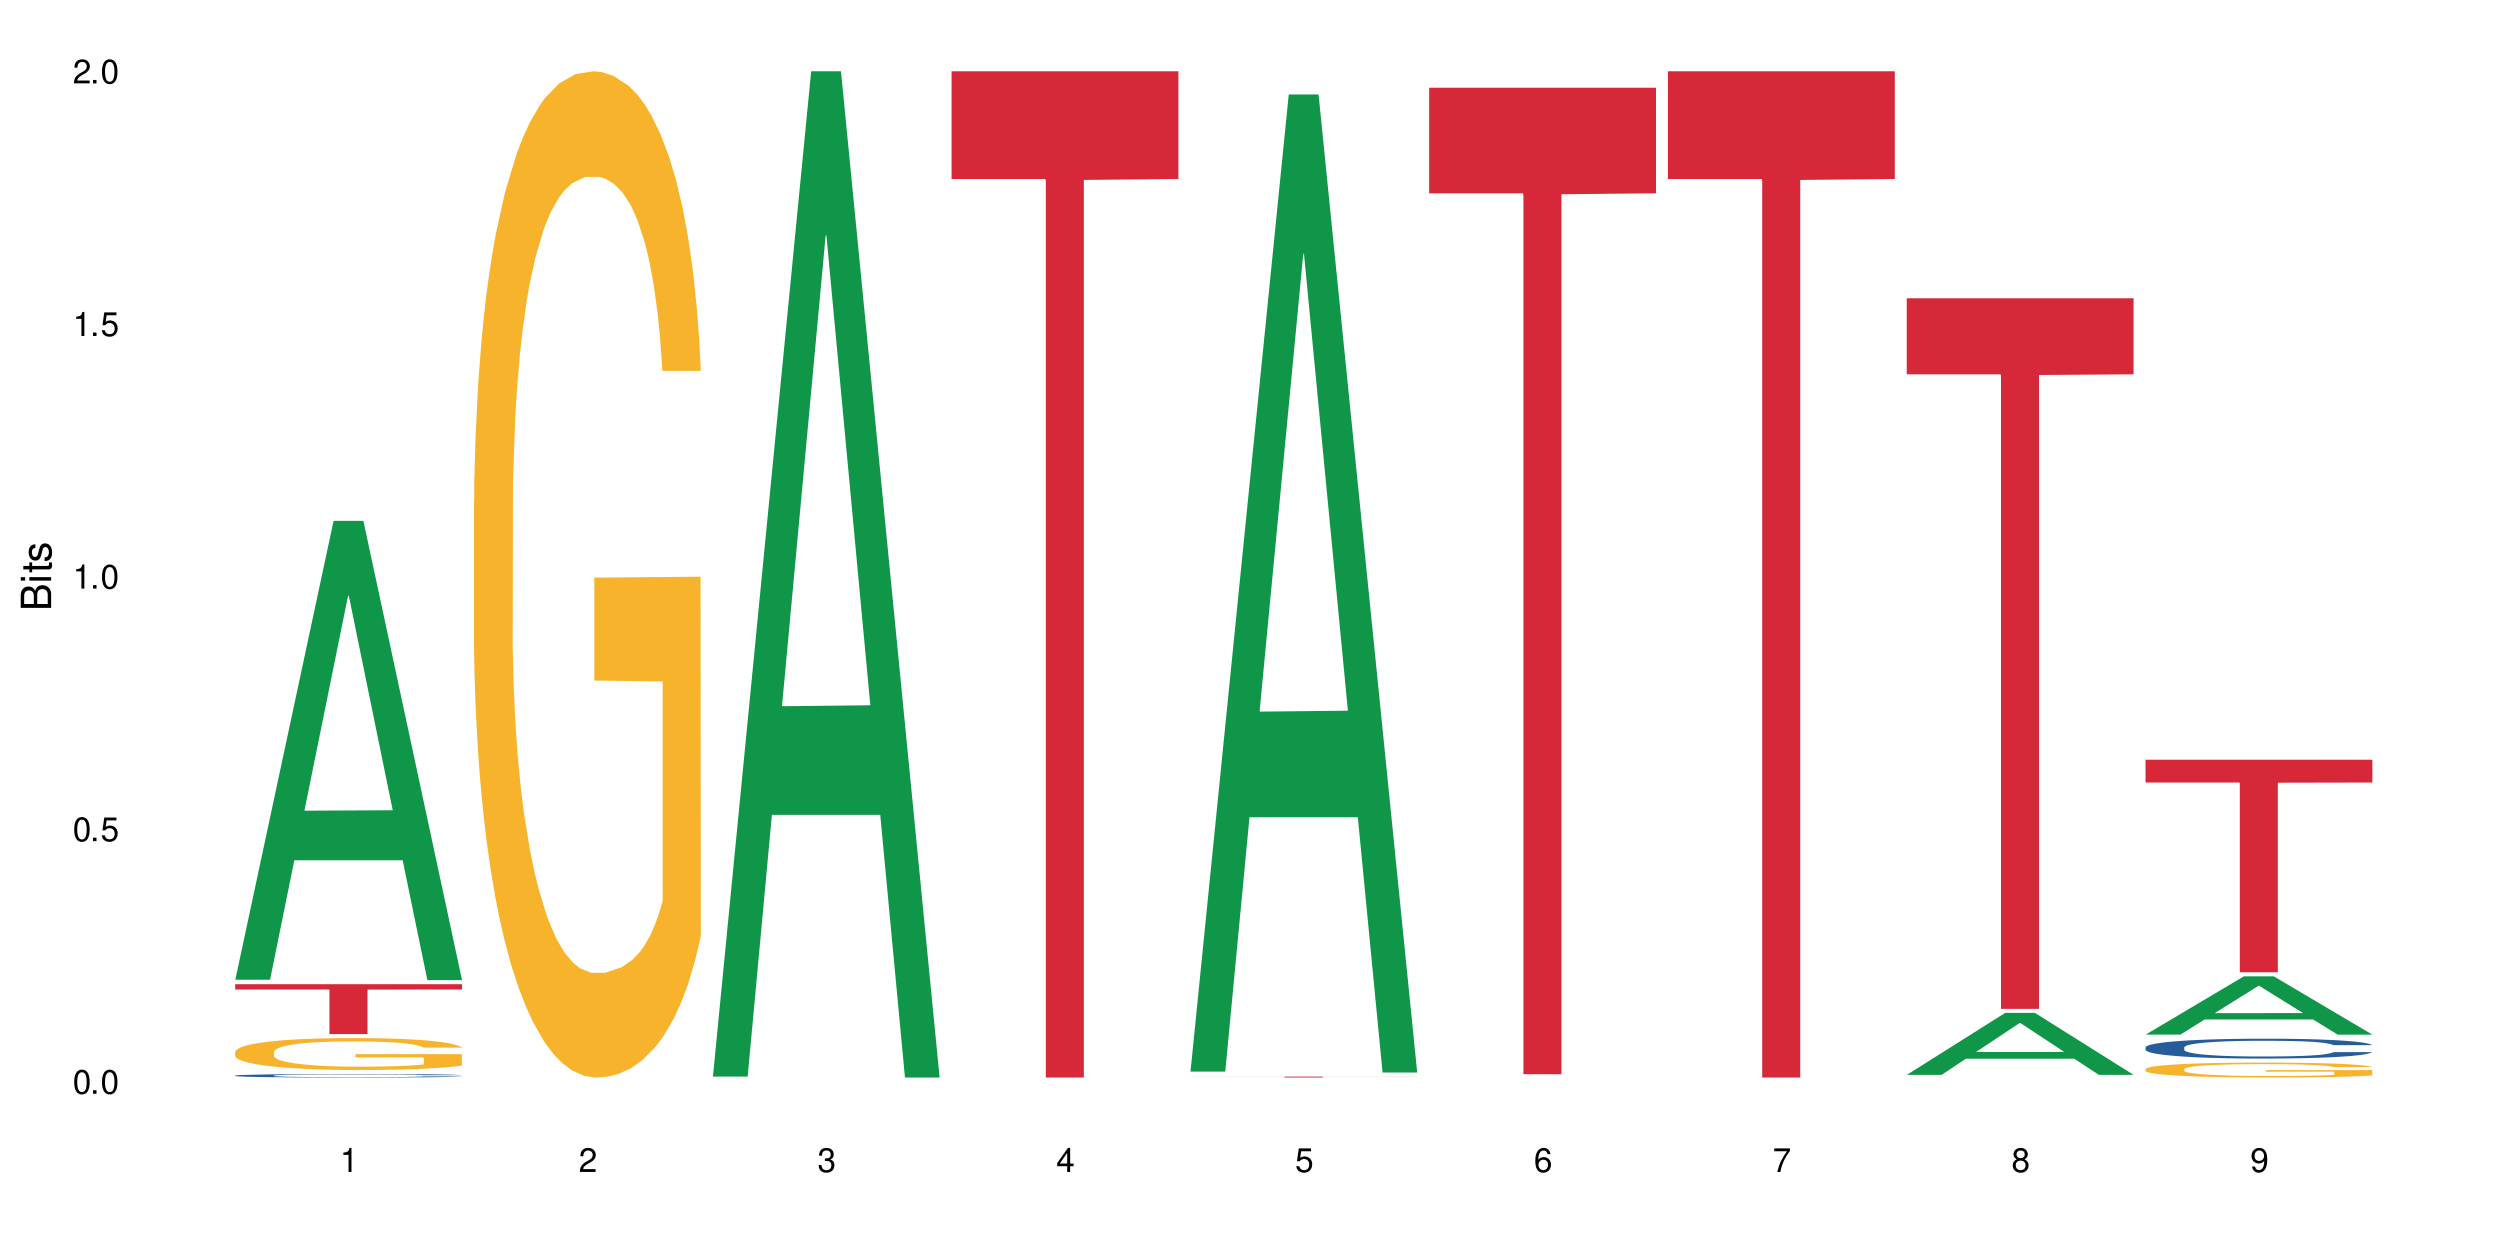 <?xml version="1.0" encoding="UTF-8"?>
<svg xmlns="http://www.w3.org/2000/svg" xmlns:xlink="http://www.w3.org/1999/xlink" width="720" height="360" viewBox="0 0 720 360">
<defs>
<g>
<g id="glyph-0-0">
</g>
<g id="glyph-0-1">
<path d="M 2.641 -6.938 C 2 -6.938 1.422 -6.656 1.078 -6.172 C 0.641 -5.562 0.406 -4.641 0.406 -3.359 C 0.406 -1.016 1.188 0.219 2.641 0.219 C 4.078 0.219 4.859 -1.016 4.859 -3.297 C 4.859 -4.641 4.656 -5.547 4.203 -6.172 C 3.844 -6.656 3.281 -6.938 2.641 -6.938 Z M 2.641 -6.188 C 3.547 -6.188 4 -5.25 4 -3.375 C 4 -1.406 3.562 -0.484 2.625 -0.484 C 1.734 -0.484 1.281 -1.438 1.281 -3.344 C 1.281 -5.25 1.734 -6.188 2.641 -6.188 Z M 2.641 -6.188 "/>
</g>
<g id="glyph-0-2">
<path d="M 1.828 -1 L 0.828 -1 L 0.828 0 L 1.828 0 Z M 1.828 -1 "/>
</g>
<g id="glyph-0-3">
<path d="M 4.562 -6.797 L 1.062 -6.797 L 0.547 -3.094 L 1.328 -3.094 C 1.719 -3.562 2.047 -3.734 2.578 -3.734 C 3.484 -3.734 4.062 -3.109 4.062 -2.094 C 4.062 -1.125 3.484 -0.531 2.578 -0.531 C 1.828 -0.531 1.375 -0.906 1.188 -1.672 L 0.328 -1.672 C 0.453 -1.109 0.547 -0.844 0.75 -0.594 C 1.125 -0.078 1.828 0.219 2.594 0.219 C 3.969 0.219 4.922 -0.781 4.922 -2.219 C 4.922 -3.562 4.031 -4.484 2.719 -4.484 C 2.25 -4.484 1.859 -4.359 1.469 -4.062 L 1.734 -5.969 L 4.562 -5.969 Z M 4.562 -6.797 "/>
</g>
<g id="glyph-0-4">
<path d="M 2.484 -4.938 L 2.484 0 L 3.328 0 L 3.328 -6.938 L 2.766 -6.938 C 2.469 -5.875 2.281 -5.734 0.984 -5.562 L 0.984 -4.938 Z M 2.484 -4.938 "/>
</g>
<g id="glyph-0-5">
<path d="M 4.859 -0.828 L 1.281 -0.828 C 1.359 -1.406 1.672 -1.781 2.5 -2.281 L 3.469 -2.828 C 4.406 -3.344 4.906 -4.062 4.906 -4.906 C 4.906 -5.484 4.672 -6.031 4.266 -6.406 C 3.859 -6.766 3.375 -6.938 2.719 -6.938 C 1.859 -6.938 1.219 -6.625 0.844 -6.031 C 0.609 -5.672 0.5 -5.234 0.484 -4.531 L 1.328 -4.531 C 1.359 -5.016 1.406 -5.281 1.531 -5.516 C 1.75 -5.938 2.188 -6.203 2.703 -6.203 C 3.469 -6.203 4.031 -5.641 4.031 -4.891 C 4.031 -4.344 3.719 -3.859 3.125 -3.516 L 2.234 -3 C 0.812 -2.172 0.406 -1.531 0.328 -0.016 L 4.859 -0.016 Z M 4.859 -0.828 "/>
</g>
<g id="glyph-0-6">
<path d="M 2.125 -3.188 L 2.578 -3.188 C 3.5 -3.188 3.984 -2.766 3.984 -1.922 C 3.984 -1.062 3.469 -0.531 2.594 -0.531 C 1.656 -0.531 1.203 -1 1.156 -2.016 L 0.312 -2.016 C 0.344 -1.453 0.438 -1.094 0.609 -0.781 C 0.953 -0.109 1.625 0.219 2.547 0.219 C 3.953 0.219 4.859 -0.625 4.859 -1.938 C 4.859 -2.828 4.516 -3.297 3.703 -3.594 C 4.344 -3.844 4.656 -4.328 4.656 -5.031 C 4.656 -6.219 3.875 -6.938 2.578 -6.938 C 1.203 -6.938 0.484 -6.172 0.453 -4.703 L 1.297 -4.703 C 1.312 -5.125 1.344 -5.359 1.453 -5.578 C 1.641 -5.969 2.062 -6.203 2.594 -6.203 C 3.344 -6.203 3.797 -5.75 3.797 -5 C 3.797 -4.516 3.609 -4.219 3.25 -4.047 C 3.016 -3.953 2.703 -3.922 2.125 -3.906 Z M 2.125 -3.188 "/>
</g>
<g id="glyph-0-7">
<path d="M 3.141 -1.672 L 3.141 0 L 3.984 0 L 3.984 -1.672 L 4.984 -1.672 L 4.984 -2.438 L 3.984 -2.438 L 3.984 -6.938 L 3.359 -6.938 L 0.266 -2.578 L 0.266 -1.672 Z M 3.141 -2.438 L 1 -2.438 L 3.141 -5.5 Z M 3.141 -2.438 "/>
</g>
<g id="glyph-0-8">
<path d="M 4.781 -5.125 C 4.609 -6.266 3.891 -6.938 2.844 -6.938 C 2.094 -6.938 1.422 -6.578 1.031 -5.953 C 0.594 -5.266 0.406 -4.422 0.406 -3.172 C 0.406 -2 0.578 -1.25 0.984 -0.641 C 1.359 -0.078 1.953 0.219 2.703 0.219 C 3.984 0.219 4.922 -0.75 4.922 -2.094 C 4.922 -3.375 4.062 -4.281 2.844 -4.281 C 2.172 -4.281 1.641 -4.031 1.281 -3.516 C 1.281 -5.234 1.828 -6.188 2.797 -6.188 C 3.391 -6.188 3.797 -5.797 3.938 -5.125 Z M 2.734 -3.531 C 3.547 -3.531 4.062 -2.953 4.062 -2.031 C 4.062 -1.156 3.484 -0.531 2.703 -0.531 C 1.922 -0.531 1.328 -1.188 1.328 -2.078 C 1.328 -2.938 1.906 -3.531 2.734 -3.531 Z M 2.734 -3.531 "/>
</g>
<g id="glyph-0-9">
<path d="M 4.984 -6.797 L 0.438 -6.797 L 0.438 -5.969 L 4.109 -5.969 C 2.5 -3.656 1.828 -2.234 1.328 0 L 2.219 0 C 2.594 -2.172 3.453 -4.047 4.984 -6.094 Z M 4.984 -6.797 "/>
</g>
<g id="glyph-0-10">
<path d="M 3.75 -3.656 C 4.469 -4.094 4.688 -4.438 4.688 -5.078 C 4.688 -6.172 3.844 -6.938 2.641 -6.938 C 1.438 -6.938 0.594 -6.172 0.594 -5.094 C 0.594 -4.438 0.812 -4.094 1.516 -3.656 C 0.734 -3.266 0.359 -2.703 0.359 -1.922 C 0.359 -0.656 1.281 0.219 2.641 0.219 C 3.984 0.219 4.922 -0.656 4.922 -1.922 C 4.922 -2.703 4.531 -3.266 3.75 -3.656 Z M 2.641 -6.188 C 3.359 -6.188 3.812 -5.75 3.812 -5.062 C 3.812 -4.406 3.344 -3.984 2.641 -3.984 C 1.922 -3.984 1.453 -4.406 1.453 -5.078 C 1.453 -5.75 1.922 -6.188 2.641 -6.188 Z M 2.641 -3.266 C 3.484 -3.266 4.062 -2.719 4.062 -1.906 C 4.062 -1.078 3.484 -0.531 2.625 -0.531 C 1.797 -0.531 1.219 -1.094 1.219 -1.906 C 1.219 -2.719 1.781 -3.266 2.641 -3.266 Z M 2.641 -3.266 "/>
</g>
<g id="glyph-0-11">
<path d="M 0.516 -1.578 C 0.672 -0.453 1.406 0.219 2.438 0.219 C 3.188 0.219 3.859 -0.141 4.266 -0.766 C 4.688 -1.453 4.891 -2.297 4.891 -3.547 C 4.891 -4.719 4.703 -5.453 4.312 -6.078 C 3.938 -6.641 3.344 -6.938 2.594 -6.938 C 1.297 -6.938 0.359 -5.969 0.359 -4.625 C 0.359 -3.344 1.234 -2.453 2.453 -2.453 C 3.094 -2.453 3.578 -2.672 4.016 -3.203 C 4 -1.484 3.469 -0.531 2.5 -0.531 C 1.906 -0.531 1.484 -0.906 1.359 -1.578 Z M 2.578 -6.203 C 3.375 -6.203 3.969 -5.531 3.969 -4.641 C 3.969 -3.797 3.391 -3.188 2.547 -3.188 C 1.734 -3.188 1.234 -3.766 1.234 -4.688 C 1.234 -5.562 1.797 -6.203 2.578 -6.203 Z M 2.578 -6.203 "/>
</g>
<g id="glyph-1-0">
</g>
<g id="glyph-1-1">
<path d="M 0 -0.953 L 0 -4.891 C 0 -5.719 -0.234 -6.344 -0.734 -6.797 C -1.188 -7.234 -1.812 -7.469 -2.5 -7.469 C -3.547 -7.469 -4.188 -7 -4.625 -5.875 C -4.984 -6.688 -5.625 -7.094 -6.531 -7.094 C -7.172 -7.094 -7.734 -6.859 -8.141 -6.391 C -8.562 -5.922 -8.75 -5.344 -8.75 -4.5 L -8.75 -0.953 Z M -4.984 -2.062 L -7.766 -2.062 L -7.766 -4.219 C -7.766 -4.844 -7.688 -5.203 -7.453 -5.5 C -7.219 -5.812 -6.859 -5.969 -6.375 -5.969 C -5.891 -5.969 -5.531 -5.812 -5.297 -5.5 C -5.062 -5.203 -4.984 -4.844 -4.984 -4.219 Z M -0.984 -2.062 L -4 -2.062 L -4 -4.781 C -4 -5.766 -3.438 -6.359 -2.484 -6.359 C -1.547 -6.359 -0.984 -5.766 -0.984 -4.781 Z M -0.984 -2.062 "/>
</g>
<g id="glyph-1-2">
<path d="M -6.281 -1.797 L -6.281 -0.797 L 0 -0.797 L 0 -1.797 Z M -8.75 -1.797 L -8.75 -0.797 L -7.484 -0.797 L -7.484 -1.797 Z M -8.75 -1.797 "/>
</g>
<g id="glyph-1-3">
<path d="M -6.281 -3.047 L -6.281 -2.016 L -8.016 -2.016 L -8.016 -1.016 L -6.281 -1.016 L -6.281 -0.172 L -5.469 -0.172 L -5.469 -1.016 L -0.719 -1.016 C -0.078 -1.016 0.281 -1.453 0.281 -2.234 C 0.281 -2.5 0.25 -2.719 0.188 -3.047 L -0.641 -3.047 C -0.609 -2.906 -0.594 -2.766 -0.594 -2.562 C -0.594 -2.141 -0.719 -2.016 -1.156 -2.016 L -5.469 -2.016 L -5.469 -3.047 Z M -6.281 -3.047 "/>
</g>
<g id="glyph-1-4">
<path d="M -4.531 -5.25 C -5.766 -5.25 -6.469 -4.422 -6.469 -2.969 C -6.469 -1.516 -5.719 -0.562 -4.547 -0.562 C -3.562 -0.562 -3.094 -1.062 -2.734 -2.562 L -2.516 -3.484 C -2.344 -4.188 -2.094 -4.469 -1.641 -4.469 C -1.047 -4.469 -0.641 -3.875 -0.641 -3 C -0.641 -2.453 -0.797 -2 -1.062 -1.75 C -1.25 -1.594 -1.422 -1.531 -1.875 -1.469 L -1.875 -0.406 C -0.422 -0.453 0.281 -1.266 0.281 -2.922 C 0.281 -4.5 -0.5 -5.516 -1.719 -5.516 C -2.656 -5.516 -3.172 -4.984 -3.469 -3.734 L -3.703 -2.766 C -3.891 -1.953 -4.156 -1.609 -4.594 -1.609 C -5.188 -1.609 -5.547 -2.125 -5.547 -2.938 C -5.547 -3.75 -5.203 -4.172 -4.531 -4.203 Z M -4.531 -5.25 "/>
</g>
</g>
</defs>
<rect x="-72" y="-36" width="864" height="432" fill="rgb(100%, 100%, 100%)" fill-opacity="1"/>
<path fill-rule="nonzero" fill="rgb(6.275%, 58.824%, 28.235%)" fill-opacity="1" d="M 67.73 282.16 L 67.801 282.035 L 96.07 150.016 L 104.656 150.016 L 133.066 282.285 L 123.082 282.285 L 115.965 247.758 L 84.762 247.758 L 77.781 282.16 L 67.73 282.16 L 87.766 233.477 L 113.102 233.352 L 100.469 171.625 L 100.328 171.5 L 100.188 171.875 L 87.695 233.352 L 87.766 233.477 Z M 67.73 282.16 "/>
<path fill-rule="nonzero" fill="rgb(14.51%, 36.078%, 60%)" fill-opacity="1" d="M 67.73 309.758 L 67.812 309.758 L 67.812 309.734 L 68.051 309.699 L 68.605 309.656 L 69.164 309.625 L 70.598 309.57 L 72.59 309.52 L 74.664 309.477 L 76.176 309.453 L 77.531 309.434 L 80.637 309.398 L 82.629 309.383 L 84.781 309.367 L 87.41 309.352 L 89.324 309.344 L 93.625 309.328 L 96.812 309.32 L 99.281 309.316 L 104.621 309.316 L 107.809 309.32 L 110.117 309.328 L 112.668 309.332 L 114.82 309.344 L 118.562 309.363 L 121.91 309.387 L 123.426 309.402 L 125.816 309.434 L 127.648 309.461 L 128.922 309.484 L 130.355 309.52 L 131.629 309.559 L 132.586 309.605 L 133.066 309.648 L 121.91 309.648 L 121.352 309.609 L 120.715 309.582 L 119.52 309.543 L 118.324 309.516 L 116.652 309.488 L 115.137 309.473 L 113.066 309.453 L 111.234 309.441 L 109.32 309.434 L 107.488 309.43 L 103.984 309.422 L 99.922 309.422 L 98.406 309.426 L 95.297 309.434 L 93.625 309.438 L 91.234 309.453 L 89.562 309.465 L 87.57 309.484 L 86.215 309.5 L 84.543 309.523 L 83.348 309.543 L 81.992 309.574 L 81.195 309.598 L 80.48 309.625 L 79.84 309.656 L 79.363 309.688 L 79.043 309.723 L 78.887 309.754 L 78.887 309.898 L 79.043 309.934 L 79.441 309.973 L 80.48 310.027 L 81.992 310.078 L 83.746 310.117 L 85.418 310.145 L 86.375 310.156 L 87.648 310.172 L 89.641 310.191 L 92.512 310.207 L 94.184 310.215 L 96.734 310.223 L 99.363 310.227 L 102.867 310.227 L 105.977 310.223 L 108.047 310.219 L 110.199 310.211 L 113.145 310.195 L 114.98 310.18 L 116.57 310.164 L 117.766 310.145 L 118.562 310.129 L 119.758 310.102 L 120.715 310.07 L 121.434 310.039 L 121.91 310.008 L 133.066 310.008 L 132.586 310.043 L 131.871 310.078 L 131.152 310.105 L 130.039 310.137 L 128.762 310.168 L 126.93 310.199 L 125.418 310.223 L 123.426 310.246 L 121.59 310.262 L 119.602 310.277 L 116.652 310.297 L 114.738 310.305 L 112.668 310.312 L 110.199 310.32 L 107.09 310.328 L 103.746 310.332 L 97.289 310.332 L 94.82 310.328 L 91.555 310.32 L 87.492 310.301 L 84.543 310.285 L 82.23 310.266 L 80.238 310.246 L 78.008 310.223 L 75.141 310.184 L 73.387 310.152 L 72.191 310.125 L 70.84 310.09 L 69.883 310.055 L 68.766 310.004 L 67.969 309.938 L 67.73 309.887 Z M 67.73 309.758 "/>
<path fill-rule="nonzero" fill="rgb(96.863%, 70.196%, 16.863%)" fill-opacity="1" d="M 67.73 302.902 L 67.812 302.895 L 67.812 302.727 L 68.129 302.352 L 68.926 301.828 L 69.961 301.402 L 71.078 301.066 L 71.793 300.891 L 72.988 300.641 L 74.023 300.453 L 76.656 300.078 L 80 299.727 L 81.832 299.574 L 83.906 299.43 L 86.852 299.273 L 88.207 299.215 L 92.352 299.078 L 97.051 298.996 L 102.23 298.969 L 104.621 298.977 L 107.887 299.012 L 112.348 299.105 L 114.898 299.188 L 116.891 299.273 L 118.961 299.383 L 121.512 299.547 L 123.902 299.75 L 125.816 299.953 L 127.727 300.203 L 129.32 300.473 L 130.676 300.766 L 131.871 301.117 L 132.586 301.41 L 133.066 301.703 L 121.988 301.703 L 121.352 301.41 L 120.637 301.184 L 119.441 300.906 L 118.246 300.707 L 117.051 300.547 L 114.82 300.328 L 112.906 300.195 L 110.516 300.078 L 108.207 300 L 105.578 299.953 L 103.984 299.934 L 99.762 299.934 L 95.938 299.992 L 93.707 300.059 L 92.113 300.129 L 89.879 300.254 L 88.527 300.355 L 87.73 300.422 L 85.34 300.68 L 83.746 300.914 L 82.871 301.074 L 81.754 301.328 L 80.957 301.555 L 80.082 301.891 L 79.602 302.141 L 78.965 302.711 L 78.887 304.219 L 79.125 304.539 L 79.602 304.883 L 80.238 305.184 L 81.195 305.504 L 82.152 305.746 L 83.824 306.074 L 85.258 306.293 L 86.375 306.434 L 88.527 306.66 L 89.402 306.738 L 91.473 306.887 L 93.625 307.004 L 96.254 307.105 L 98.246 307.156 L 101.434 307.199 L 105.496 307.199 L 110.277 307.148 L 113.305 307.082 L 115.379 307.012 L 116.73 306.953 L 118.406 306.863 L 119.602 306.777 L 120.715 306.688 L 122.07 306.543 L 122.07 304.539 L 102.391 304.531 L 102.391 303.59 L 132.984 303.582 L 133.066 306.863 L 131.391 307.09 L 129.32 307.309 L 127.328 307.473 L 125.258 307.617 L 122.309 307.777 L 119.918 307.879 L 116.254 307.996 L 112.906 308.07 L 109.402 308.121 L 106.293 308.145 L 102.629 308.152 L 99.363 308.137 L 95.855 308.086 L 93.066 308.02 L 90.52 307.938 L 87.969 307.828 L 84.781 307.652 L 82.711 307.508 L 80.559 307.332 L 78.406 307.121 L 76.496 306.895 L 75.219 306.719 L 73.945 306.52 L 72.59 306.266 L 71.316 305.98 L 70.359 305.723 L 69.484 305.43 L 68.848 305.152 L 68.211 304.773 L 67.891 304.473 L 67.73 304.211 Z M 67.73 302.902 "/>
<path fill-rule="nonzero" fill="rgb(83.922%, 15.686%, 22.353%)" fill-opacity="1" d="M 67.73 283.449 L 133.066 283.449 L 133.066 284.984 L 105.836 285 L 105.836 297.805 L 94.879 297.805 L 94.879 285.012 L 94.723 284.984 L 67.73 284.984 Z M 67.73 283.449 "/>
<path fill-rule="nonzero" fill="rgb(96.863%, 70.196%, 16.863%)" fill-opacity="1" d="M 136.504 144.652 L 136.582 144.387 L 136.582 139.094 L 136.902 127.184 L 137.699 110.777 L 138.734 97.277 L 139.852 86.691 L 140.566 81.133 L 141.762 73.195 L 142.797 67.371 L 145.426 55.461 L 148.773 44.348 L 150.605 39.582 L 152.68 35.082 L 155.625 30.055 L 156.98 28.203 L 161.125 23.965 L 165.824 21.32 L 171.004 20.527 L 173.395 20.789 L 176.66 21.848 L 181.121 24.762 L 183.672 27.406 L 185.664 30.055 L 187.734 33.496 L 190.285 38.789 L 192.676 45.141 L 194.586 51.492 L 196.5 59.43 L 198.094 67.902 L 199.449 77.164 L 200.645 88.281 L 201.359 97.543 L 201.836 106.805 L 190.762 106.805 L 190.125 97.543 L 189.41 90.398 L 188.215 81.664 L 187.02 75.312 L 185.824 70.281 L 183.594 63.402 L 181.68 59.168 L 179.289 55.461 L 176.98 53.078 L 174.348 51.492 L 172.758 50.961 L 168.535 50.961 L 164.707 52.816 L 162.477 54.934 L 160.883 57.051 L 158.652 61.02 L 157.301 64.195 L 156.504 66.312 L 154.113 74.516 L 152.52 81.93 L 151.641 86.957 L 150.527 94.898 L 149.73 102.043 L 148.852 112.629 L 148.375 120.57 L 147.738 138.566 L 147.66 186.207 L 147.898 196.262 L 148.375 207.113 L 149.012 216.641 L 149.969 226.699 L 150.926 234.375 L 152.598 244.695 L 154.031 251.578 L 155.148 256.078 L 157.301 263.223 L 158.176 265.605 L 160.246 270.367 L 162.398 274.074 L 165.027 277.25 L 167.02 278.836 L 170.207 280.16 L 174.27 280.16 L 179.051 278.574 L 182.078 276.457 L 184.148 274.34 L 185.504 272.484 L 187.176 269.574 L 188.371 266.926 L 189.488 264.016 L 190.844 259.516 L 190.844 196.262 L 171.164 195.996 L 171.164 166.355 L 201.758 166.09 L 201.836 269.574 L 200.164 276.719 L 198.094 283.602 L 196.102 288.895 L 194.031 293.395 L 191.082 298.422 L 188.691 301.598 L 185.027 305.305 L 181.68 307.688 L 178.176 309.273 L 175.066 310.066 L 171.402 310.332 L 168.137 309.805 L 164.629 308.215 L 161.84 306.098 L 159.289 303.453 L 156.742 300.012 L 153.555 294.453 L 151.484 289.953 L 149.332 284.395 L 147.18 277.777 L 145.27 270.633 L 143.992 265.074 L 142.719 258.723 L 141.363 250.781 L 140.09 241.785 L 139.133 233.578 L 138.258 224.316 L 137.617 215.582 L 136.98 203.672 L 136.664 194.145 L 136.504 185.941 Z M 136.504 144.652 "/>
<path fill-rule="nonzero" fill="rgb(6.275%, 58.824%, 28.235%)" fill-opacity="1" d="M 205.277 310.059 L 205.348 309.789 L 233.617 20.527 L 242.203 20.527 L 270.609 310.332 L 260.629 310.332 L 253.508 234.684 L 222.309 234.684 L 215.328 310.059 L 205.277 310.059 L 225.309 203.391 L 250.648 203.117 L 238.012 67.875 L 237.875 67.602 L 237.734 68.418 L 225.238 203.117 L 225.309 203.391 Z M 205.277 310.059 "/>
<path fill-rule="nonzero" fill="rgb(83.922%, 15.686%, 22.353%)" fill-opacity="1" d="M 274.051 20.527 L 339.383 20.527 L 339.383 51.547 L 312.152 51.82 L 312.152 310.332 L 301.199 310.332 L 301.199 52.094 L 301.039 51.547 L 274.051 51.547 Z M 274.051 20.527 "/>
<path fill-rule="nonzero" fill="rgb(6.275%, 58.824%, 28.235%)" fill-opacity="1" d="M 342.82 308.629 L 342.891 308.363 L 371.16 27.199 L 379.746 27.199 L 408.156 308.895 L 398.176 308.895 L 391.055 235.363 L 359.852 235.363 L 352.875 308.629 L 342.82 308.629 L 362.855 204.945 L 388.191 204.68 L 375.559 73.223 L 375.418 72.957 L 375.281 73.75 L 362.785 204.68 L 362.855 204.945 Z M 342.82 308.629 "/>
<path fill-rule="nonzero" fill="rgb(83.922%, 15.686%, 22.353%)" fill-opacity="1" d="M 342.82 310.059 L 408.156 310.059 L 408.156 310.086 L 380.926 310.086 L 380.926 310.332 L 369.973 310.332 L 369.973 310.09 L 369.812 310.086 L 342.82 310.086 Z M 342.82 310.059 "/>
<path fill-rule="nonzero" fill="rgb(83.922%, 15.686%, 22.353%)" fill-opacity="1" d="M 411.594 25.262 L 476.93 25.262 L 476.93 55.672 L 449.699 55.941 L 449.699 309.367 L 438.746 309.367 L 438.746 56.207 L 438.586 55.672 L 411.594 55.672 Z M 411.594 25.262 "/>
<path fill-rule="nonzero" fill="rgb(83.922%, 15.686%, 22.353%)" fill-opacity="1" d="M 480.367 20.527 L 545.703 20.527 L 545.703 51.547 L 518.473 51.82 L 518.473 310.332 L 507.516 310.332 L 507.516 52.094 L 507.359 51.547 L 480.367 51.547 Z M 480.367 20.527 "/>
<path fill-rule="nonzero" fill="rgb(6.275%, 58.824%, 28.235%)" fill-opacity="1" d="M 549.141 309.555 L 549.211 309.539 L 577.48 291.715 L 586.066 291.715 L 614.473 309.57 L 604.492 309.57 L 597.371 304.91 L 566.172 304.91 L 559.191 309.555 L 549.141 309.555 L 569.172 302.98 L 594.512 302.965 L 581.875 294.633 L 581.738 294.613 L 581.598 294.664 L 569.102 302.965 L 569.172 302.98 Z M 549.141 309.555 "/>
<path fill-rule="nonzero" fill="rgb(83.922%, 15.686%, 22.353%)" fill-opacity="1" d="M 549.141 85.898 L 614.473 85.898 L 614.473 107.805 L 587.246 107.996 L 587.246 290.551 L 576.289 290.551 L 576.289 108.188 L 576.129 107.805 L 549.141 107.805 Z M 549.141 85.898 "/>
<path fill-rule="nonzero" fill="rgb(6.275%, 58.824%, 28.235%)" fill-opacity="1" d="M 617.914 297.969 L 617.98 297.953 L 646.25 281.176 L 654.836 281.176 L 683.246 297.984 L 673.266 297.984 L 666.145 293.598 L 634.945 293.598 L 627.965 297.969 L 617.914 297.969 L 637.945 291.781 L 663.285 291.766 L 650.648 283.922 L 650.512 283.906 L 650.371 283.953 L 637.875 291.766 L 637.945 291.781 Z M 617.914 297.969 "/>
<path fill-rule="nonzero" fill="rgb(14.51%, 36.078%, 60%)" fill-opacity="1" d="M 617.914 301.633 L 617.992 301.629 L 617.992 301.504 L 618.23 301.305 L 618.789 301.055 L 619.348 300.883 L 620.781 300.574 L 622.773 300.277 L 624.844 300.047 L 626.359 299.91 L 627.711 299.809 L 630.82 299.613 L 632.812 299.516 L 634.965 299.426 L 637.594 299.336 L 639.504 299.285 L 643.809 299.203 L 646.996 299.164 L 649.465 299.148 L 654.801 299.148 L 657.988 299.168 L 660.301 299.195 L 662.852 299.238 L 665 299.285 L 668.746 299.398 L 672.094 299.547 L 673.605 299.629 L 675.996 299.793 L 677.828 299.949 L 679.102 300.082 L 680.539 300.277 L 681.812 300.512 L 682.77 300.777 L 683.246 301.004 L 672.094 301.004 L 671.535 300.793 L 670.898 300.633 L 669.703 300.418 L 668.508 300.266 L 666.832 300.113 L 665.32 300.016 L 663.246 299.918 L 661.414 299.855 L 659.504 299.809 L 657.672 299.777 L 654.164 299.746 L 650.102 299.746 L 648.586 299.754 L 645.48 299.797 L 643.809 299.832 L 641.418 299.906 L 639.742 299.973 L 637.75 300.078 L 636.398 300.168 L 634.723 300.305 L 633.527 300.422 L 632.176 300.594 L 631.379 300.727 L 630.66 300.871 L 630.023 301.043 L 629.547 301.227 L 629.227 301.422 L 629.066 301.609 L 629.066 302.418 L 629.227 302.605 L 629.625 302.824 L 630.66 303.145 L 632.176 303.422 L 633.926 303.641 L 635.602 303.797 L 636.559 303.871 L 637.832 303.953 L 639.824 304.059 L 642.691 304.164 L 644.363 304.203 L 646.914 304.246 L 649.543 304.266 L 653.051 304.266 L 656.156 304.246 L 658.227 304.219 L 660.379 304.18 L 663.328 304.09 L 665.16 304.004 L 666.754 303.906 L 667.949 303.809 L 668.746 303.723 L 669.941 303.562 L 670.898 303.383 L 671.613 303.203 L 672.094 303.023 L 683.246 303.023 L 682.77 303.234 L 682.051 303.438 L 681.336 303.586 L 680.219 303.77 L 678.945 303.934 L 677.113 304.117 L 675.598 304.234 L 673.605 304.367 L 671.773 304.465 L 669.781 304.555 L 666.832 304.66 L 664.922 304.711 L 662.852 304.758 L 660.379 304.801 L 657.273 304.836 L 653.926 304.855 L 650.82 304.863 L 647.473 304.852 L 645.004 304.832 L 641.734 304.785 L 637.672 304.691 L 634.723 304.59 L 632.414 304.492 L 630.422 304.387 L 628.191 304.246 L 625.324 304.016 L 623.57 303.84 L 622.375 303.691 L 621.02 303.488 L 620.062 303.305 L 618.949 303.012 L 618.152 302.645 L 617.914 302.355 Z M 617.914 301.633 "/>
<path fill-rule="nonzero" fill="rgb(96.863%, 70.196%, 16.863%)" fill-opacity="1" d="M 617.914 307.871 L 617.992 307.867 L 617.992 307.789 L 618.312 307.609 L 619.109 307.367 L 620.145 307.168 L 621.258 307.008 L 621.977 306.926 L 623.172 306.809 L 624.207 306.723 L 626.836 306.547 L 630.184 306.379 L 632.016 306.309 L 634.086 306.242 L 637.035 306.168 L 638.391 306.141 L 642.531 306.078 L 647.234 306.039 L 652.414 306.027 L 654.801 306.031 L 658.07 306.047 L 662.531 306.09 L 665.082 306.129 L 667.074 306.168 L 669.145 306.219 L 671.695 306.297 L 674.082 306.391 L 675.996 306.484 L 677.91 306.605 L 679.5 306.73 L 680.855 306.867 L 682.051 307.031 L 682.77 307.172 L 683.246 307.309 L 672.172 307.309 L 671.535 307.172 L 670.816 307.062 L 669.621 306.934 L 668.426 306.84 L 667.23 306.766 L 665 306.664 L 663.09 306.602 L 660.699 306.547 L 658.387 306.508 L 655.758 306.484 L 654.164 306.477 L 649.941 306.477 L 646.117 306.504 L 643.887 306.539 L 642.293 306.57 L 640.062 306.629 L 638.707 306.676 L 637.91 306.707 L 635.52 306.828 L 633.926 306.938 L 633.051 307.012 L 631.934 307.133 L 631.141 307.238 L 630.262 307.395 L 629.785 307.512 L 629.148 307.781 L 629.066 308.488 L 629.305 308.637 L 629.785 308.797 L 630.422 308.941 L 631.379 309.09 L 632.332 309.203 L 634.008 309.355 L 635.441 309.461 L 636.559 309.527 L 638.707 309.633 L 639.586 309.668 L 641.656 309.738 L 643.809 309.793 L 646.438 309.84 L 648.43 309.863 L 651.617 309.883 L 655.68 309.883 L 660.461 309.859 L 663.488 309.828 L 665.559 309.797 L 666.914 309.77 L 668.586 309.727 L 669.781 309.688 L 670.898 309.645 L 672.25 309.578 L 672.25 308.637 L 652.57 308.633 L 652.57 308.191 L 683.168 308.188 L 683.246 309.727 L 681.574 309.832 L 679.5 309.934 L 677.512 310.016 L 675.438 310.082 L 672.492 310.156 L 670.102 310.203 L 666.434 310.258 L 663.09 310.293 L 659.582 310.316 L 656.477 310.328 L 652.809 310.332 L 649.543 310.324 L 646.039 310.301 L 643.25 310.27 L 640.699 310.23 L 638.148 310.18 L 634.965 310.098 L 632.891 310.031 L 630.742 309.945 L 628.59 309.848 L 626.676 309.742 L 625.402 309.66 L 624.129 309.566 L 622.773 309.449 L 621.496 309.312 L 620.543 309.191 L 619.664 309.055 L 619.027 308.926 L 618.391 308.746 L 618.07 308.605 L 617.914 308.484 Z M 617.914 307.871 "/>
<path fill-rule="nonzero" fill="rgb(83.922%, 15.686%, 22.353%)" fill-opacity="1" d="M 617.914 218.812 L 683.246 218.812 L 683.246 225.363 L 656.016 225.422 L 656.016 280.012 L 645.062 280.012 L 645.062 225.48 L 644.902 225.363 L 617.914 225.363 Z M 617.914 218.812 "/>
<g fill="rgb(0%, 0%, 0%)" fill-opacity="1">
<use xlink:href="#glyph-0-1" x="20.965" y="314.993"/>
<use xlink:href="#glyph-0-2" x="25.965" y="314.993"/>
<use xlink:href="#glyph-0-1" x="28.965" y="314.993"/>
</g>
<g fill="rgb(0%, 0%, 0%)" fill-opacity="1">
<use xlink:href="#glyph-0-1" x="20.965" y="242.251"/>
<use xlink:href="#glyph-0-2" x="25.965" y="242.251"/>
<use xlink:href="#glyph-0-3" x="28.965" y="242.251"/>
</g>
<g fill="rgb(0%, 0%, 0%)" fill-opacity="1">
<use xlink:href="#glyph-0-4" x="20.965" y="169.509"/>
<use xlink:href="#glyph-0-2" x="25.965" y="169.509"/>
<use xlink:href="#glyph-0-1" x="28.965" y="169.509"/>
</g>
<g fill="rgb(0%, 0%, 0%)" fill-opacity="1">
<use xlink:href="#glyph-0-4" x="20.965" y="96.767"/>
<use xlink:href="#glyph-0-2" x="25.965" y="96.767"/>
<use xlink:href="#glyph-0-3" x="28.965" y="96.767"/>
</g>
<g fill="rgb(0%, 0%, 0%)" fill-opacity="1">
<use xlink:href="#glyph-0-5" x="20.965" y="24.024"/>
<use xlink:href="#glyph-0-2" x="25.965" y="24.024"/>
<use xlink:href="#glyph-0-1" x="28.965" y="24.024"/>
</g>
<g fill="rgb(0%, 0%, 0%)" fill-opacity="1">
<use xlink:href="#glyph-0-4" x="97.898" y="337.532"/>
</g>
<g fill="rgb(0%, 0%, 0%)" fill-opacity="1">
<use xlink:href="#glyph-0-5" x="166.672" y="337.532"/>
</g>
<g fill="rgb(0%, 0%, 0%)" fill-opacity="1">
<use xlink:href="#glyph-0-6" x="235.445" y="337.532"/>
</g>
<g fill="rgb(0%, 0%, 0%)" fill-opacity="1">
<use xlink:href="#glyph-0-7" x="304.215" y="337.532"/>
</g>
<g fill="rgb(0%, 0%, 0%)" fill-opacity="1">
<use xlink:href="#glyph-0-3" x="372.988" y="337.532"/>
</g>
<g fill="rgb(0%, 0%, 0%)" fill-opacity="1">
<use xlink:href="#glyph-0-8" x="441.762" y="337.532"/>
</g>
<g fill="rgb(0%, 0%, 0%)" fill-opacity="1">
<use xlink:href="#glyph-0-9" x="510.535" y="337.532"/>
</g>
<g fill="rgb(0%, 0%, 0%)" fill-opacity="1">
<use xlink:href="#glyph-0-10" x="579.309" y="337.532"/>
</g>
<g fill="rgb(0%, 0%, 0%)" fill-opacity="1">
<use xlink:href="#glyph-0-11" x="648.078" y="337.532"/>
</g>
<g fill="rgb(0%, 0%, 0%)" fill-opacity="1">
<use xlink:href="#glyph-1-1" x="14.725" y="176.012"/>
<use xlink:href="#glyph-1-2" x="14.725" y="168.012"/>
<use xlink:href="#glyph-1-3" x="14.725" y="165.012"/>
<use xlink:href="#glyph-1-4" x="14.725" y="162.012"/>
</g>
</svg>
